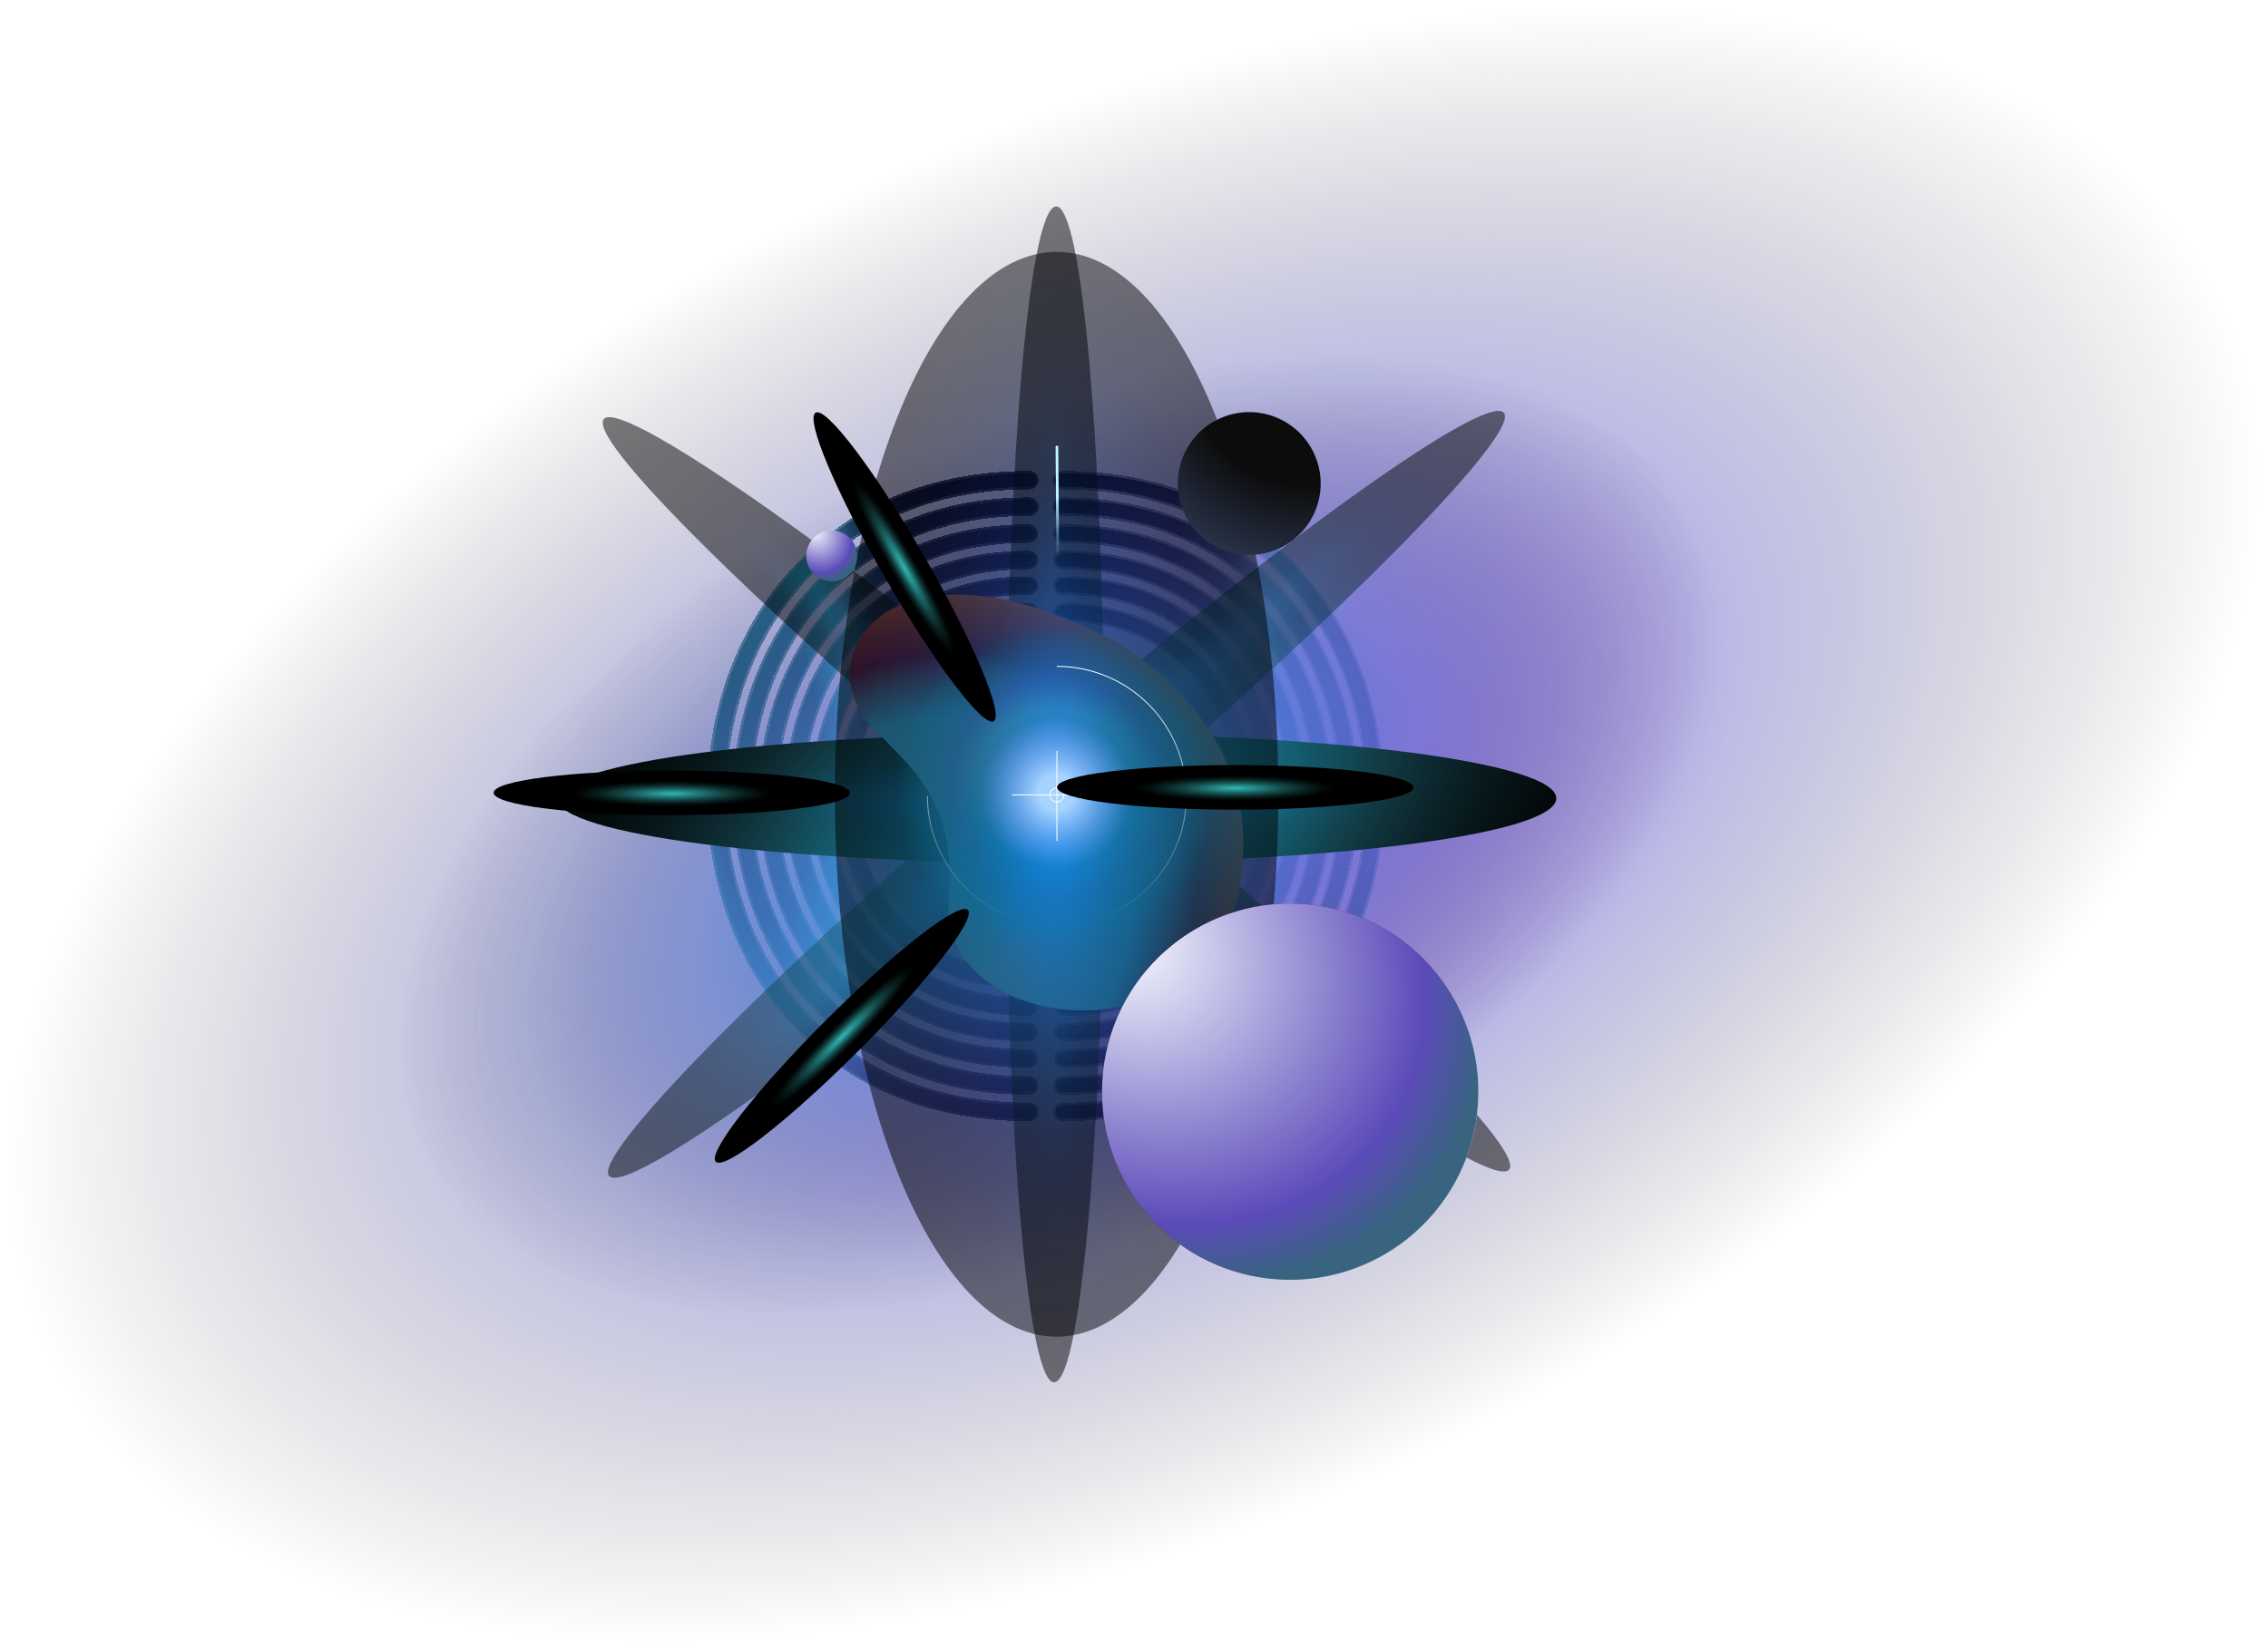 <svg class="graphics" xmlns="http://www.w3.org/2000/svg" fill="none" viewBox="0 0 1841 1338" height="1338" width="1841">
    <g filter="url(#filter0_d_15186_8792)">
        <path style="mix-blend-mode: screen;" shape-rendering="crispEdges" fill="url(#paint0_radial_15186_8792)" d="M835.325 391.352C505.095 391.352 504.95 893.293 834.915 893.293C838.111 893.293 840.701 895.755 840.701 898.793C840.701 901.831 838.111 904.293 834.915 904.293C488.595 904.293 490.634 380.352 835.325 380.352C838.521 380.352 841.111 382.814 841.111 385.852C841.111 388.889 838.521 391.352 835.325 391.352ZM835.323 412.854C533.101 412.853 532.876 871.791 834.913 871.791C838.108 871.791 840.699 874.253 840.699 877.291C840.699 880.329 838.108 882.791 834.913 882.791C516.603 882.791 518.557 401.853 835.323 401.854C838.518 401.854 841.109 404.316 841.109 407.354C841.109 410.391 838.518 412.854 835.323 412.854ZM834.797 434.755C561.166 434.755 560.858 849.89 834.387 849.89C837.582 849.89 840.173 852.352 840.173 855.39C840.173 858.427 837.582 860.89 834.387 860.89C544.67 860.89 546.536 423.755 834.797 423.755C837.992 423.755 840.583 426.217 840.583 429.255C840.583 432.292 837.992 434.755 834.797 434.755ZM834.797 456.171C589.536 456.171 589.149 828.473 834.387 828.473C837.582 828.473 840.173 830.936 840.173 833.973C840.173 837.011 837.582 839.473 834.387 839.473C573.039 839.473 574.828 445.171 834.797 445.171C837.992 445.171 840.583 447.634 840.583 450.671C840.583 453.709 837.992 456.171 834.797 456.171ZM834.797 476.988C617.66 476.988 617.195 807.656 834.387 807.656C837.582 807.656 840.173 810.119 840.173 813.156C840.173 816.194 837.582 818.656 834.387 818.656C601.159 818.656 602.881 465.988 834.797 465.988C837.992 465.988 840.583 468.451 840.583 471.488C840.583 474.526 837.992 476.988 834.797 476.988ZM834.797 498.746C645.867 498.746 645.321 785.899 834.387 785.899C837.582 785.899 840.173 788.361 840.173 791.399C840.173 794.436 837.582 796.899 834.387 796.899C629.369 796.899 631.001 487.746 834.797 487.746C837.992 487.746 840.583 490.208 840.583 493.246C840.583 496.283 837.992 498.746 834.797 498.746Z" clip-rule="evenodd" fill-rule="evenodd"></path>
        <path style="mix-blend-mode: screen;" shape-rendering="crispEdges" stroke-linecap="round" stroke-width="2" stroke-opacity="0.55" stroke="url(#paint1_radial_15186_8792)" d="M841.701 898.793C841.701 895.156 838.615 892.293 834.915 892.293C752.7 892.293 691.119 861.037 650.089 814.206C609.041 767.355 588.512 704.856 588.547 642.323C588.581 579.79 609.179 517.291 650.295 470.439C691.394 423.608 753.043 392.352 835.325 392.352C839.024 392.352 842.111 389.489 842.111 385.852C842.111 382.215 839.024 379.352 835.325 379.352C748.876 379.352 683.842 412.213 640.393 461.557C596.96 510.881 575.145 576.617 574.991 642.32C574.837 708.023 596.346 773.761 639.652 823.087C682.975 872.432 748.061 905.293 834.915 905.293C838.615 905.293 841.701 902.43 841.701 898.793ZM841.699 877.291C841.699 873.654 838.612 870.791 834.913 870.791C759.68 870.791 703.34 842.223 665.807 799.423C628.257 756.603 609.481 699.48 609.521 642.323C609.561 585.165 628.415 528.042 666.036 485.223C703.64 442.422 760.043 413.854 835.323 413.854C839.022 413.854 842.109 410.991 842.109 407.354C842.109 403.716 839.022 400.854 835.323 400.854C755.856 400.854 696.063 431.027 656.111 476.339C616.176 521.631 596.113 581.992 595.965 642.32C595.816 702.647 615.582 763.01 655.394 808.305C695.222 853.619 755.061 883.791 834.913 883.791C838.612 883.791 841.699 880.928 841.699 877.291ZM841.173 855.39C841.173 851.753 838.086 848.89 834.387 848.89C766.28 848.89 715.291 823.059 681.328 784.365C647.349 745.652 630.362 694.005 630.407 642.323C630.452 590.641 647.527 538.993 681.581 500.28C715.617 461.586 766.664 435.755 834.797 435.755C838.496 435.755 841.583 432.892 841.583 429.255C841.583 425.618 838.496 422.755 834.797 422.755C762.457 422.755 708.014 450.19 671.632 491.395C635.266 532.581 616.993 587.467 616.85 642.32C616.707 697.172 634.695 752.06 670.939 793.248C707.2 834.455 761.684 861.89 834.387 861.89C838.086 861.89 841.173 859.027 841.173 855.39ZM841.173 833.973C841.173 830.336 838.086 827.473 834.387 827.473C773.353 827.473 727.674 804.32 697.253 769.642C666.816 734.945 651.605 688.651 651.655 642.323C651.704 595.995 667.014 549.702 697.528 515.004C728.024 480.325 773.757 457.171 834.797 457.171C838.496 457.171 841.583 454.308 841.583 450.671C841.583 447.034 838.496 444.171 834.797 444.171C769.529 444.171 720.396 468.93 687.557 506.119C654.734 543.289 638.236 592.821 638.098 642.319C637.96 691.818 654.182 741.352 686.886 778.524C719.607 815.716 768.776 840.473 834.387 840.473C838.086 840.473 841.173 837.61 841.173 833.973ZM841.173 813.156C841.173 809.519 838.086 806.656 834.387 806.656C780.366 806.656 739.95 786.105 713.041 755.331C686.115 724.537 672.664 683.448 672.719 642.324C672.773 601.199 686.333 560.109 713.337 529.314C740.325 498.539 780.789 477.988 834.797 477.988C838.496 477.988 841.583 475.125 841.583 471.488C841.583 467.851 838.496 464.988 834.797 464.988C776.542 464.988 732.673 487.145 703.345 520.432C674.035 553.699 659.297 598.026 659.163 642.319C659.029 686.613 673.499 730.942 702.693 764.211C731.904 797.5 775.806 819.656 834.387 819.656C838.086 819.656 841.173 816.793 841.173 813.156ZM841.173 791.399C841.173 787.762 838.086 784.899 834.387 784.899C787.396 784.899 752.259 767.067 728.873 740.372C705.469 713.658 693.784 678.008 693.843 642.324C693.903 606.639 705.707 570.989 729.192 544.274C752.659 517.578 787.84 499.746 834.797 499.746C838.496 499.746 841.583 496.883 841.583 493.246C841.583 489.609 838.496 486.746 834.797 486.746C783.572 486.746 744.982 506.183 719.176 535.389C693.387 564.576 680.415 603.464 680.287 642.319C680.158 681.174 692.874 720.064 718.549 749.254C744.242 778.463 782.859 797.899 834.387 797.899C838.086 797.899 841.173 795.036 841.173 791.399Z"></path>
    </g>
    <g filter="url(#filter1_d_15186_8792)">
        <path style="mix-blend-mode: screen;" shape-rendering="crispEdges" fill="url(#paint2_radial_15186_8792)" d="M835.325 391.352C505.095 391.352 504.95 893.293 834.915 893.293C838.111 893.293 840.701 895.755 840.701 898.793C840.701 901.831 838.111 904.293 834.915 904.293C488.595 904.293 490.634 380.352 835.325 380.352C838.521 380.352 841.111 382.814 841.111 385.852C841.111 388.889 838.521 391.352 835.325 391.352ZM835.323 412.854C533.101 412.853 532.876 871.791 834.913 871.791C838.108 871.791 840.699 874.253 840.699 877.291C840.699 880.329 838.108 882.791 834.913 882.791C516.603 882.791 518.557 401.853 835.323 401.854C838.518 401.854 841.109 404.316 841.109 407.354C841.109 410.391 838.518 412.854 835.323 412.854ZM834.797 434.755C561.166 434.755 560.858 849.89 834.387 849.89C837.582 849.89 840.173 852.352 840.173 855.39C840.173 858.427 837.582 860.89 834.387 860.89C544.67 860.89 546.536 423.755 834.797 423.755C837.992 423.755 840.583 426.217 840.583 429.255C840.583 432.292 837.992 434.755 834.797 434.755ZM834.797 456.171C589.536 456.171 589.149 828.473 834.387 828.473C837.582 828.473 840.173 830.936 840.173 833.973C840.173 837.011 837.582 839.473 834.387 839.473C573.039 839.473 574.828 445.171 834.797 445.171C837.992 445.171 840.583 447.634 840.583 450.671C840.583 453.709 837.992 456.171 834.797 456.171ZM834.797 476.988C617.66 476.988 617.195 807.656 834.387 807.656C837.582 807.656 840.173 810.119 840.173 813.156C840.173 816.194 837.582 818.656 834.387 818.656C601.159 818.656 602.881 465.988 834.797 465.988C837.992 465.988 840.583 468.451 840.583 471.488C840.583 474.526 837.992 476.988 834.797 476.988ZM834.797 498.746C645.867 498.746 645.321 785.899 834.387 785.899C837.582 785.899 840.173 788.361 840.173 791.399C840.173 794.436 837.582 796.899 834.387 796.899C629.369 796.899 631.001 487.746 834.797 487.746C837.992 487.746 840.583 490.208 840.583 493.246C840.583 496.283 837.992 498.746 834.797 498.746Z" clip-rule="evenodd" fill-rule="evenodd"></path>
        <path style="mix-blend-mode: screen;" shape-rendering="crispEdges" stroke-linecap="round" stroke-width="2" stroke-opacity="0.55" stroke="url(#paint3_radial_15186_8792)" d="M841.701 898.793C841.701 895.156 838.615 892.293 834.915 892.293C752.7 892.293 691.119 861.037 650.089 814.206C609.041 767.355 588.512 704.856 588.547 642.323C588.581 579.79 609.179 517.291 650.295 470.439C691.394 423.608 753.043 392.352 835.325 392.352C839.024 392.352 842.111 389.489 842.111 385.852C842.111 382.215 839.024 379.352 835.325 379.352C748.876 379.352 683.842 412.213 640.393 461.557C596.96 510.881 575.145 576.617 574.991 642.32C574.837 708.023 596.346 773.761 639.652 823.087C682.975 872.432 748.061 905.293 834.915 905.293C838.615 905.293 841.701 902.43 841.701 898.793ZM841.699 877.291C841.699 873.654 838.612 870.791 834.913 870.791C759.68 870.791 703.34 842.223 665.807 799.423C628.257 756.603 609.481 699.48 609.521 642.323C609.561 585.165 628.415 528.042 666.036 485.223C703.64 442.422 760.043 413.854 835.323 413.854C839.022 413.854 842.109 410.991 842.109 407.354C842.109 403.716 839.022 400.854 835.323 400.854C755.856 400.854 696.063 431.027 656.111 476.339C616.176 521.631 596.113 581.992 595.965 642.32C595.816 702.647 615.582 763.01 655.394 808.305C695.222 853.619 755.061 883.791 834.913 883.791C838.612 883.791 841.699 880.928 841.699 877.291ZM841.173 855.39C841.173 851.753 838.086 848.89 834.387 848.89C766.28 848.89 715.291 823.059 681.328 784.365C647.349 745.652 630.362 694.005 630.407 642.323C630.452 590.641 647.527 538.993 681.581 500.28C715.617 461.586 766.664 435.755 834.797 435.755C838.496 435.755 841.583 432.892 841.583 429.255C841.583 425.618 838.496 422.755 834.797 422.755C762.457 422.755 708.014 450.19 671.632 491.395C635.266 532.581 616.993 587.467 616.85 642.32C616.707 697.172 634.695 752.06 670.939 793.248C707.2 834.455 761.684 861.89 834.387 861.89C838.086 861.89 841.173 859.027 841.173 855.39ZM841.173 833.973C841.173 830.336 838.086 827.473 834.387 827.473C773.353 827.473 727.674 804.32 697.253 769.642C666.816 734.945 651.605 688.651 651.655 642.323C651.704 595.995 667.014 549.702 697.528 515.004C728.024 480.325 773.757 457.171 834.797 457.171C838.496 457.171 841.583 454.308 841.583 450.671C841.583 447.034 838.496 444.171 834.797 444.171C769.529 444.171 720.396 468.93 687.557 506.119C654.734 543.289 638.236 592.821 638.098 642.319C637.96 691.818 654.182 741.352 686.886 778.524C719.607 815.716 768.776 840.473 834.387 840.473C838.086 840.473 841.173 837.61 841.173 833.973ZM841.173 813.156C841.173 809.519 838.086 806.656 834.387 806.656C780.366 806.656 739.95 786.105 713.041 755.331C686.115 724.537 672.664 683.448 672.719 642.324C672.773 601.199 686.333 560.109 713.337 529.314C740.325 498.539 780.789 477.988 834.797 477.988C838.496 477.988 841.583 475.125 841.583 471.488C841.583 467.851 838.496 464.988 834.797 464.988C776.542 464.988 732.673 487.145 703.345 520.432C674.035 553.699 659.297 598.026 659.163 642.319C659.029 686.613 673.499 730.942 702.693 764.211C731.904 797.5 775.806 819.656 834.387 819.656C838.086 819.656 841.173 816.793 841.173 813.156ZM841.173 791.399C841.173 787.762 838.086 784.899 834.387 784.899C787.396 784.899 752.259 767.067 728.873 740.372C705.469 713.658 693.784 678.008 693.843 642.324C693.903 606.639 705.707 570.989 729.192 544.274C752.659 517.578 787.84 499.746 834.797 499.746C838.496 499.746 841.583 496.883 841.583 493.246C841.583 489.609 838.496 486.746 834.797 486.746C783.572 486.746 744.982 506.183 719.176 535.389C693.387 564.576 680.415 603.464 680.287 642.319C680.158 681.174 692.874 720.064 718.549 749.254C744.242 778.463 782.859 797.899 834.387 797.899C838.086 797.899 841.173 795.036 841.173 791.399Z"></path>
    </g>
    <g filter="url(#filter2_d_15186_8792)">
        <path style="mix-blend-mode: screen;" shape-rendering="crispEdges" fill="url(#paint4_radial_15186_8792)" d="M862.302 391.352C1192.53 391.352 1192.68 893.293 862.712 893.293C859.516 893.293 856.926 895.755 856.926 898.793C856.926 901.831 859.516 904.293 862.712 904.293C1209.03 904.293 1206.99 380.352 862.302 380.352C859.106 380.352 856.516 382.814 856.516 385.852C856.516 388.889 859.106 391.352 862.302 391.352ZM862.304 412.854C1164.53 412.853 1164.75 871.791 862.714 871.791C859.518 871.791 856.928 874.253 856.928 877.291C856.928 880.329 859.518 882.791 862.714 882.791C1181.02 882.791 1179.07 401.853 862.304 401.854C859.109 401.854 856.518 404.316 856.518 407.354C856.518 410.391 859.109 412.854 862.304 412.854ZM862.83 434.755C1136.46 434.755 1136.77 849.89 863.24 849.89C860.044 849.89 857.454 852.352 857.454 855.39C857.454 858.427 860.044 860.89 863.24 860.89C1152.96 860.89 1151.09 423.755 862.83 423.755C859.635 423.755 857.044 426.217 857.044 429.255C857.044 432.292 859.635 434.755 862.83 434.755ZM862.83 456.171C1108.09 456.171 1108.48 828.473 863.24 828.473C860.044 828.473 857.454 830.936 857.454 833.973C857.454 837.011 860.044 839.473 863.24 839.473C1124.59 839.473 1122.8 445.171 862.83 445.171C859.635 445.171 857.044 447.634 857.044 450.671C857.044 453.709 859.635 456.171 862.83 456.171ZM862.83 476.988C1079.97 476.988 1080.43 807.656 863.24 807.656C860.044 807.656 857.454 810.119 857.454 813.156C857.454 816.194 860.044 818.656 863.24 818.656C1096.47 818.656 1094.75 465.988 862.83 465.988C859.635 465.988 857.044 468.451 857.044 471.488C857.044 474.526 859.635 476.988 862.83 476.988ZM862.83 498.746C1051.76 498.746 1052.31 785.899 863.24 785.899C860.044 785.899 857.454 788.361 857.454 791.399C857.454 794.436 860.044 796.899 863.24 796.899C1068.26 796.899 1066.63 487.746 862.83 487.746C859.635 487.746 857.044 490.208 857.044 493.246C857.044 496.283 859.635 498.746 862.83 498.746Z" clip-rule="evenodd" fill-rule="evenodd"></path>
        <path style="mix-blend-mode: screen;" shape-rendering="crispEdges" stroke-linecap="round" stroke-width="2" stroke-opacity="0.55" stroke="url(#paint5_radial_15186_8792)" d="M855.926 898.793C855.926 895.156 859.012 892.293 862.712 892.293C944.927 892.293 1006.51 861.037 1047.54 814.206C1088.59 767.355 1109.11 704.856 1109.08 642.323C1109.05 579.79 1088.45 517.291 1047.33 470.439C1006.23 423.608 944.584 392.352 862.302 392.352C858.603 392.352 855.516 389.489 855.516 385.852C855.516 382.215 858.603 379.352 862.302 379.352C948.751 379.352 1013.78 412.213 1057.23 461.557C1100.67 510.881 1122.48 576.617 1122.64 642.32C1122.79 708.023 1101.28 773.761 1057.98 823.087C1014.65 872.432 949.566 905.293 862.712 905.293C859.012 905.293 855.926 902.43 855.926 898.793ZM855.928 877.291C855.928 873.654 859.015 870.791 862.714 870.791C937.947 870.791 994.287 842.223 1031.82 799.423C1069.37 756.603 1088.15 699.48 1088.11 642.323C1088.07 585.165 1069.21 528.042 1031.59 485.223C993.987 442.422 937.584 413.854 862.304 413.854C858.605 413.854 855.518 410.991 855.518 407.354C855.518 403.716 858.605 400.854 862.304 400.854C941.771 400.854 1001.56 431.027 1041.52 476.339C1081.45 521.631 1101.51 581.992 1101.66 642.32C1101.81 702.647 1082.04 763.01 1042.23 808.305C1002.4 853.619 942.565 883.791 862.714 883.791C859.015 883.791 855.928 880.928 855.928 877.291ZM856.454 855.39C856.454 851.753 859.541 848.89 863.24 848.89C931.347 848.89 982.336 823.059 1016.3 784.365C1050.28 745.652 1067.26 694.005 1067.22 642.323C1067.18 590.641 1050.1 538.993 1016.05 500.28C982.01 461.586 930.963 435.755 862.83 435.755C859.131 435.755 856.044 432.892 856.044 429.255C856.044 425.618 859.131 422.755 862.83 422.755C935.17 422.755 989.613 450.19 1026 491.395C1062.36 532.581 1080.63 587.467 1080.78 642.32C1080.92 697.172 1062.93 752.06 1026.69 793.248C990.427 834.455 935.943 861.89 863.24 861.89C859.541 861.89 856.454 859.027 856.454 855.39ZM856.454 833.973C856.454 830.336 859.541 827.473 863.24 827.473C924.274 827.473 969.953 804.32 1000.37 769.642C1030.81 734.945 1046.02 688.651 1045.97 642.323C1045.92 595.995 1030.61 549.702 1000.1 515.004C969.603 480.325 923.87 457.171 862.83 457.171C859.131 457.171 856.044 454.308 856.044 450.671C856.044 447.034 859.131 444.171 862.83 444.171C928.098 444.171 977.231 468.93 1010.07 506.119C1042.89 543.289 1059.39 592.821 1059.53 642.319C1059.67 691.818 1043.45 741.352 1010.74 778.524C978.02 815.716 928.85 840.473 863.24 840.473C859.541 840.473 856.454 837.61 856.454 833.973ZM856.454 813.156C856.454 809.519 859.541 806.656 863.24 806.656C917.261 806.656 957.677 786.105 984.586 755.331C1011.51 724.537 1024.96 683.448 1024.91 642.324C1024.85 601.199 1011.29 560.109 984.289 529.314C957.302 498.539 916.838 477.988 862.83 477.988C859.131 477.988 856.044 475.125 856.044 471.488C856.044 467.851 859.131 464.988 862.83 464.988C921.085 464.988 964.954 487.145 994.282 520.432C1023.59 553.699 1038.33 598.026 1038.46 642.319C1038.6 686.613 1024.13 730.942 994.934 764.211C965.723 797.5 921.821 819.656 863.24 819.656C859.541 819.656 856.454 816.793 856.454 813.156ZM856.454 791.399C856.454 787.762 859.541 784.899 863.24 784.899C910.231 784.899 945.368 767.067 968.754 740.372C992.157 713.658 1003.84 678.008 1003.78 642.324C1003.72 606.639 991.92 570.989 968.435 544.274C944.968 517.578 909.787 499.746 862.83 499.746C859.131 499.746 856.044 496.883 856.044 493.246C856.044 489.609 859.131 486.746 862.83 486.746C914.054 486.746 952.645 506.183 978.451 535.389C1004.24 564.576 1017.21 603.464 1017.34 642.319C1017.47 681.174 1004.75 720.064 979.077 749.254C953.385 778.463 914.768 797.899 863.24 797.899C859.541 797.899 856.454 795.036 856.454 791.399Z"></path>
    </g>
    <path fill="url(#paint6_radial_15186_8792)" d="M1170.54 1173.65C681.806 1415.93 173.673 1386.44 35.587 1107.8C-102.499 829.158 181.753 406.871 670.482 164.597C1159.21 -77.677 1667.34 -48.195 1805.43 230.448C1943.52 509.09 1659.26 931.377 1170.54 1173.65Z"></path>
    <path style="mix-blend-mode: screen;" fill="url(#paint7_radial_15186_8792)" d="M1218.19 333.784C1190.8 328.208 1007.14 462.988 807.965 634.835C608.799 806.67 469.55 950.49 496.949 956.058C524.35 961.63 707.998 826.855 907.164 655.02C1106.33 483.185 1245.58 339.364 1218.18 333.792L1218.19 333.784Z" opacity="0.5"></path>
    <path style="mix-blend-mode: screen;" fill="url(#paint8_radial_15186_8792)" d="M1225.9 946.894C1226.7 918.957 1062.44 761.109 859.006 594.33C655.582 427.558 490.025 315.016 489.235 342.963C488.442 370.914 652.695 528.749 856.119 695.521C1059.54 862.293 1225.1 974.835 1225.89 946.884L1225.9 946.894Z" opacity="0.5"></path>
    <path style="mix-blend-mode: screen;" fill="url(#paint9_radial_15186_8792)" d="M854.745 168.63C832.696 185.806 815.61 412.974 816.59 676.035C817.566 939.081 836.235 1138.4 858.285 1121.21C880.34 1104.02 897.42 876.862 896.444 613.816C895.468 350.77 876.798 151.456 854.743 168.645L854.745 168.63Z" opacity="0.5"></path>
    <path style="mix-blend-mode: screen;" fill="url(#paint10_radial_15186_8792)" d="M1052.11 648.159C1052.11 650.801 965.065 652.949 857.688 652.949C750.31 652.949 663.263 650.81 663.263 648.159C663.263 645.508 750.31 643.369 857.688 643.369C965.065 643.369 1052.11 645.508 1052.11 648.159Z"></path>
    <path style="mix-blend-mode: screen;" fill="url(#paint11_radial_15186_8792)" d="M857.688 673.374C965.065 673.374 1052.11 662.085 1052.11 648.159C1052.11 634.233 965.065 622.943 857.688 622.943C750.31 622.943 663.263 634.233 663.263 648.159C663.263 662.085 750.31 673.374 857.688 673.374Z"></path>
    <path style="mix-blend-mode: screen;" fill="url(#paint12_radial_15186_8792)" d="M857.688 700.761C1081.69 700.761 1263.28 677.21 1263.28 648.158C1263.28 619.106 1081.69 595.555 857.688 595.555C633.685 595.555 452.096 619.106 452.096 648.158C452.096 677.21 633.685 700.761 857.688 700.761Z"></path>
    <g filter="url(#filter3_f_15186_8792)">
        <path fill="url(#paint13_radial_15186_8792)" d="M896.061 515.967C896.061 515.967 1042.16 586.872 1002.35 734.853C968.689 859.996 761.563 838.679 770.167 730.343C776.064 656.116 746.931 629.195 710.316 592.923C652.234 535.384 719.533 428.288 896.061 515.967Z"></path>
    </g>
    <circle fill="url(#paint14_radial_15186_8792)" r="314.494" cy="639.337" cx="857.968"></circle>
    <path fill="url(#paint15_radial_15186_8792)" d="M1003.08 970.562C719.612 1111.06 424.886 1093.96 344.794 932.374C264.702 770.787 429.573 525.9 713.044 385.403C996.515 244.906 1291.24 262.003 1371.33 423.59C1451.43 585.177 1286.55 830.065 1003.08 970.562Z"></path>
    <path style="mix-blend-mode: screen;" fill="url(#paint16_radial_15186_8792)" d="M857.815 204.498C758.435 204.464 677.81 401.611 677.734 644.833C677.654 888.049 758.158 1085.24 857.534 1085.27C956.933 1085.3 1037.56 888.159 1037.64 644.944C1037.72 401.717 957.221 204.526 857.815 204.498Z" opacity="0.5"></path>
    <g filter="url(#filter4_ii_15186_8792)">
        <circle fill="url(#paint17_radial_15186_8792)" r="71.028" cy="643.714" cx="857.499"></circle>
    </g>
    <path stroke-width="0.762" stroke="url(#paint18_linear_15186_8792)" d="M752.82 646.149C752.82 666.935 758.984 687.255 770.533 704.539C782.081 721.822 798.495 735.293 817.7 743.248C836.904 751.203 858.036 753.284 878.424 749.229C898.811 745.173 917.538 735.164 932.236 720.465C946.935 705.767 956.944 687.04 961 666.653C965.055 646.265 962.974 625.133 955.019 605.929C947.064 586.724 933.593 570.31 916.31 558.762C899.026 547.213 878.706 541.049 857.92 541.049"></path>
    <circle stroke-width="0.762" stroke="white" transform="matrix(-1 0 0 1 864.018 639.289)" r="5.717" cy="6.098" cx="6.098"></circle>
    <path stroke-width="0.762" stroke="white" d="M894.51 645.387H821.33"></path>
    <path stroke-width="0.762" stroke="white" d="M857.92 682.739L857.92 609.559"></path>
    <g filter="url(#filter5_if_15186_8792)">
        <path fill="url(#paint19_radial_15186_8792)" d="M1030.93 1038.21C947.048 1029.18 886.371 953.862 895.4 869.984C904.429 786.107 979.744 725.43 1063.62 734.459C1147.5 743.487 1208.18 818.803 1199.15 902.681C1190.12 986.558 1114.8 1047.24 1030.93 1038.21Z"></path>
        <path fill="url(#paint20_radial_15186_8792)" d="M1030.93 1038.21C947.048 1029.18 886.371 953.862 895.4 869.984C904.429 786.107 979.744 725.43 1063.62 734.459C1147.5 743.487 1208.18 818.803 1199.15 902.681C1190.12 986.558 1114.8 1047.24 1030.93 1038.21Z"></path>
    </g>
    <g filter="url(#filter6_i_15186_8792)">
        <path fill="url(#paint21_radial_15186_8792)" d="M655.127 445.566C654.513 434.166 663.257 424.427 674.657 423.813C686.057 423.199 695.797 431.943 696.41 443.343C697.024 454.743 688.28 464.483 676.88 465.097C665.48 465.71 655.741 456.966 655.127 445.566Z"></path>
    </g>
    <g filter="url(#filter7_i_15186_8792)">
        <path fill="url(#paint22_radial_15186_8792)" d="M961.776 417.701C947.91 388.834 960.071 354.192 988.938 340.326C1017.8 326.46 1052.45 338.621 1066.31 367.488C1080.18 396.355 1068.02 430.997 1039.15 444.863C1010.28 458.729 975.642 446.568 961.776 417.701Z"></path>
    </g>
    <path style="mix-blend-mode: screen;" fill="url(#paint23_radial_15186_8792)" d="M662.061 335.049C653.405 340.047 678.737 400.186 718.642 469.373C758.548 538.56 797.915 590.595 806.571 585.598C815.227 580.6 789.894 520.462 749.989 451.275C710.084 382.088 670.717 330.052 662.061 335.049Z"></path>
    <path style="mix-blend-mode: screen;" fill="url(#paint24_radial_15186_8792)" d="M858.063 639.227C858.063 649.222 922.811 657.353 1002.68 657.387C1082.55 657.422 1147.3 649.347 1147.3 639.352C1147.3 629.357 1082.55 621.226 1002.68 621.191C922.811 621.157 858.063 629.232 858.063 639.227Z"></path>
    <path style="mix-blend-mode: screen;" fill="url(#paint25_radial_15186_8792)" d="M400.694 643.651C400.694 653.646 465.442 661.777 545.312 661.811C625.183 661.846 689.931 653.771 689.931 643.776C689.931 633.781 625.183 625.65 545.312 625.615C465.442 625.581 400.694 633.655 400.694 643.651Z"></path>
    <path style="mix-blend-mode: screen;" fill="url(#paint26_radial_15186_8792)" d="M581.031 943.265C588.098 950.333 639.631 910.298 696.133 853.846C752.634 797.393 792.708 745.9 785.64 738.832C778.572 731.765 727.039 771.799 670.538 828.251C614.037 884.704 573.963 936.197 581.031 943.265Z"></path>
    <path stroke-linecap="round" stroke-width="2.145" stroke="url(#paint27_linear_15186_8792)" d="M859.498 572.504L857.94 362.866"></path>
    <defs>
        <filter color-interpolation-filters="sRGB" filterUnits="userSpaceOnUse" height="535.941" width="277.121" y="378.352" x="569.99" id="filter0_d_15186_8792">
            <feFlood result="BackgroundImageFix" flood-opacity="0"></feFlood>
            <feColorMatrix result="hardAlpha" values="0 0 0 0 0 0 0 0 0 0 0 0 0 0 0 0 0 0 127 0" type="matrix" in="SourceAlpha"></feColorMatrix>
            <feOffset dy="4"></feOffset>
            <feGaussianBlur stdDeviation="2"></feGaussianBlur>
            <feComposite operator="out" in2="hardAlpha"></feComposite>
            <feColorMatrix values="0 0 0 0 0 0 0 0 0 0 0 0 0 0 0 0 0 0 0.25 0" type="matrix"></feColorMatrix>
            <feBlend result="effect1_dropShadow_15186_8792" in2="BackgroundImageFix" mode="normal"></feBlend>
            <feBlend result="shape" in2="effect1_dropShadow_15186_8792" in="SourceGraphic" mode="normal"></feBlend>
        </filter>
        <filter color-interpolation-filters="sRGB" filterUnits="userSpaceOnUse" height="535.941" width="277.121" y="378.352" x="569.99" id="filter1_d_15186_8792">
            <feFlood result="BackgroundImageFix" flood-opacity="0"></feFlood>
            <feColorMatrix result="hardAlpha" values="0 0 0 0 0 0 0 0 0 0 0 0 0 0 0 0 0 0 127 0" type="matrix" in="SourceAlpha"></feColorMatrix>
            <feOffset dy="4"></feOffset>
            <feGaussianBlur stdDeviation="2"></feGaussianBlur>
            <feComposite operator="out" in2="hardAlpha"></feComposite>
            <feColorMatrix values="0 0 0 0 0 0 0 0 0 0 0 0 0 0 0 0 0 0 0.25 0" type="matrix"></feColorMatrix>
            <feBlend result="effect1_dropShadow_15186_8792" in2="BackgroundImageFix" mode="normal"></feBlend>
            <feBlend result="shape" in2="effect1_dropShadow_15186_8792" in="SourceGraphic" mode="normal"></feBlend>
        </filter>
        <filter color-interpolation-filters="sRGB" filterUnits="userSpaceOnUse" height="535.941" width="277.121" y="378.352" x="850.516" id="filter2_d_15186_8792">
            <feFlood result="BackgroundImageFix" flood-opacity="0"></feFlood>
            <feColorMatrix result="hardAlpha" values="0 0 0 0 0 0 0 0 0 0 0 0 0 0 0 0 0 0 127 0" type="matrix" in="SourceAlpha"></feColorMatrix>
            <feOffset dy="4"></feOffset>
            <feGaussianBlur stdDeviation="2"></feGaussianBlur>
            <feComposite operator="out" in2="hardAlpha"></feComposite>
            <feColorMatrix values="0 0 0 0 0 0 0 0 0 0 0 0 0 0 0 0 0 0 0.25 0" type="matrix"></feColorMatrix>
            <feBlend result="effect1_dropShadow_15186_8792" in2="BackgroundImageFix" mode="normal"></feBlend>
            <feBlend result="shape" in2="effect1_dropShadow_15186_8792" in="SourceGraphic" mode="normal"></feBlend>
        </filter>
        <filter color-interpolation-filters="sRGB" filterUnits="userSpaceOnUse" height="612.11" width="593.721" y="345.522" x="552.719" id="filter3_f_15186_8792">
            <feFlood result="BackgroundImageFix" flood-opacity="0"></feFlood>
            <feBlend result="shape" in2="BackgroundImageFix" in="SourceGraphic" mode="normal"></feBlend>
            <feGaussianBlur result="effect1_foregroundBlur_15186_8792" stdDeviation="68.606"></feGaussianBlur>
        </filter>
        <filter color-interpolation-filters="sRGB" filterUnits="userSpaceOnUse" height="142.057" width="142.057" y="572.686" x="786.471" id="filter4_ii_15186_8792">
            <feFlood result="BackgroundImageFix" flood-opacity="0"></feFlood>
            <feBlend result="shape" in2="BackgroundImageFix" in="SourceGraphic" mode="normal"></feBlend>
            <feColorMatrix result="hardAlpha" values="0 0 0 0 0 0 0 0 0 0 0 0 0 0 0 0 0 0 127 0" type="matrix" in="SourceAlpha"></feColorMatrix>
            <feOffset></feOffset>
            <feGaussianBlur stdDeviation="14.736"></feGaussianBlur>
            <feComposite k3="1" k2="-1" operator="arithmetic" in2="hardAlpha"></feComposite>
            <feColorMatrix values="0 0 0 0 1 0 0 0 0 1 0 0 0 0 1 0 0 0 0.25 0" type="matrix"></feColorMatrix>
            <feBlend result="effect1_innerShadow_15186_8792" in2="shape" mode="normal"></feBlend>
            <feColorMatrix result="hardAlpha" values="0 0 0 0 0 0 0 0 0 0 0 0 0 0 0 0 0 0 127 0" type="matrix" in="SourceAlpha"></feColorMatrix>
            <feMorphology result="effect2_innerShadow_15186_8792" in="SourceAlpha" operator="erode" radius="21">
            </feMorphology>
            <feOffset></feOffset>
            <feGaussianBlur stdDeviation="16"></feGaussianBlur>
            <feComposite k3="1" k2="-1" operator="arithmetic" in2="hardAlpha"></feComposite>
            <feColorMatrix values="0 0 0 0 1 0 0 0 0 1 0 0 0 0 1 0 0 0 0.25 0" type="matrix"></feColorMatrix>
            <feBlend result="effect2_innerShadow_15186_8792" in2="effect1_innerShadow_15186_8792" mode="normal">
            </feBlend>
        </filter>
        <filter color-interpolation-filters="sRGB" filterUnits="userSpaceOnUse" height="545.528" width="545.528" y="613.568" x="774.51" id="filter5_if_15186_8792">
            <feFlood result="BackgroundImageFix" flood-opacity="0"></feFlood>
            <feBlend result="shape" in2="BackgroundImageFix" in="SourceGraphic" mode="normal"></feBlend>
            <feColorMatrix result="hardAlpha" values="0 0 0 0 0 0 0 0 0 0 0 0 0 0 0 0 0 0 127 0" type="matrix" in="SourceAlpha"></feColorMatrix>
            <feOffset></feOffset>
            <feGaussianBlur stdDeviation="8.672"></feGaussianBlur>
            <feComposite k3="1" k2="-1" operator="arithmetic" in2="hardAlpha"></feComposite>
            <feColorMatrix values="0 0 0 0 0.918 0 0 0 0 0.683 0 0 0 0 1 0 0 0 0.65 0" type="matrix">
            </feColorMatrix>
            <feBlend result="effect1_innerShadow_15186_8792" in2="shape" mode="normal"></feBlend>
            <feGaussianBlur result="effect2_foregroundBlur_15186_8792" stdDeviation="60"></feGaussianBlur>
        </filter>
        <filter color-interpolation-filters="sRGB" filterUnits="userSpaceOnUse" height="48.219" width="41.969" y="423.782" x="654.472" id="filter6_i_15186_8792">
            <feFlood result="BackgroundImageFix" flood-opacity="0"></feFlood>
            <feBlend result="shape" in2="BackgroundImageFix" in="SourceGraphic" mode="normal"></feBlend>
            <feColorMatrix result="hardAlpha" values="0 0 0 0 0 0 0 0 0 0 0 0 0 0 0 0 0 0 127 0" type="matrix" in="SourceAlpha"></feColorMatrix>
            <feOffset dy="6.874" dx="-0.625"></feOffset>
            <feGaussianBlur stdDeviation="5"></feGaussianBlur>
            <feComposite k3="1" k2="-1" operator="arithmetic" in2="hardAlpha"></feComposite>
            <feColorMatrix values="0 0 0 0 1 0 0 0 0 1 0 0 0 0 1 0 0 0 0.64 0" type="matrix"></feColorMatrix>
            <feBlend result="effect1_innerShadow_15186_8792" in2="shape" mode="normal"></feBlend>
        </filter>
        <filter color-interpolation-filters="sRGB" filterUnits="userSpaceOnUse" height="115.998" width="115.997" y="334.596" x="956.046" id="filter7_i_15186_8792">
            <feFlood result="BackgroundImageFix" flood-opacity="0"></feFlood>
            <feBlend result="shape" in2="BackgroundImageFix" in="SourceGraphic" mode="normal"></feBlend>
            <feColorMatrix result="hardAlpha" values="0 0 0 0 0 0 0 0 0 0 0 0 0 0 0 0 0 0 127 0" type="matrix" in="SourceAlpha"></feColorMatrix>
            <feOffset></feOffset>
            <feGaussianBlur stdDeviation="10"></feGaussianBlur>
            <feComposite k3="1" k2="-1" operator="arithmetic" in2="hardAlpha"></feComposite>
            <feColorMatrix values="0 0 0 0 0.304 0 0 0 0 0.707 0 0 0 0 1 0 0 0 0.25 0" type="matrix">
            </feColorMatrix>
            <feBlend result="effect1_innerShadow_15186_8792" in2="shape" mode="normal"></feBlend>
        </filter>
        <radialGradient gradientTransform="translate(623.363 616.641) scale(258.262 781.542)" gradientUnits="userSpaceOnUse" r="1" cy="0" cx="0" id="paint0_radial_15186_8792">
            <stop stop-opacity="0.81" stop-color="#1F7675" offset="0.16"></stop>
            <stop stop-opacity="0.892" stop-color="#2AC5C2" offset="0.248"></stop>
            <stop stop-opacity="0.58" stop-color="#229A98" offset="0.286"></stop>
            <stop stop-color="#124342" offset="0.365"></stop>
            <stop stop-color="#081E1E" offset="0.438"></stop>
            <stop stop-color="#020808" offset="0.516"></stop>
            <stop offset="0.822"></stop>
        </radialGradient>
        <radialGradient gradientTransform="translate(623.363 616.641) scale(258.262 781.542)" gradientUnits="userSpaceOnUse" r="1" cy="0" cx="0" id="paint1_radial_15186_8792">
            <stop stop-opacity="0.81" stop-color="#1F7675" offset="0.16"></stop>
            <stop stop-opacity="0.892" stop-color="#2AC5C2" offset="0.248"></stop>
            <stop stop-opacity="0.58" stop-color="#229A98" offset="0.286"></stop>
            <stop stop-color="#124342" offset="0.365"></stop>
            <stop stop-color="#081E1E" offset="0.438"></stop>
            <stop stop-color="#020808" offset="0.516"></stop>
            <stop offset="0.822"></stop>
        </radialGradient>
        <radialGradient gradientTransform="translate(623.363 616.641) scale(258.262 781.542)" gradientUnits="userSpaceOnUse" r="1" cy="0" cx="0" id="paint2_radial_15186_8792">
            <stop stop-opacity="0.81" stop-color="#1F7675" offset="0.16"></stop>
            <stop stop-opacity="0.892" stop-color="#2AC5C2" offset="0.248"></stop>
            <stop stop-opacity="0.58" stop-color="#229A98" offset="0.286"></stop>
            <stop stop-color="#124342" offset="0.365"></stop>
            <stop stop-color="#081E1E" offset="0.438"></stop>
            <stop stop-color="#020808" offset="0.516"></stop>
            <stop offset="0.822"></stop>
        </radialGradient>
        <radialGradient gradientTransform="translate(623.363 616.641) scale(258.262 781.542)" gradientUnits="userSpaceOnUse" r="1" cy="0" cx="0" id="paint3_radial_15186_8792">
            <stop stop-opacity="0.81" stop-color="#1F7675" offset="0.16"></stop>
            <stop stop-opacity="0.892" stop-color="#2AC5C2" offset="0.248"></stop>
            <stop stop-opacity="0.58" stop-color="#229A98" offset="0.286"></stop>
            <stop stop-color="#124342" offset="0.365"></stop>
            <stop stop-color="#081E1E" offset="0.438"></stop>
            <stop stop-color="#020808" offset="0.516"></stop>
            <stop offset="0.822"></stop>
        </radialGradient>
        <radialGradient gradientTransform="translate(1074.26 616.641) rotate(180) scale(258.262 781.542)" gradientUnits="userSpaceOnUse" r="1" cy="0" cx="0" id="paint4_radial_15186_8792">
            <stop stop-opacity="0.81" stop-color="#1F7675" offset="0.16"></stop>
            <stop stop-opacity="0.892" stop-color="#2AC5C2" offset="0.248"></stop>
            <stop stop-opacity="0.58" stop-color="#229A98" offset="0.286"></stop>
            <stop stop-color="#124342" offset="0.365"></stop>
            <stop stop-color="#081E1E" offset="0.438"></stop>
            <stop stop-color="#020808" offset="0.516"></stop>
            <stop offset="0.822"></stop>
        </radialGradient>
        <radialGradient gradientTransform="translate(1074.26 616.641) rotate(180) scale(258.262 781.542)" gradientUnits="userSpaceOnUse" r="1" cy="0" cx="0" id="paint5_radial_15186_8792">
            <stop stop-opacity="0.81" stop-color="#1F7675" offset="0.16"></stop>
            <stop stop-opacity="0.892" stop-color="#2AC5C2" offset="0.248"></stop>
            <stop stop-opacity="0.58" stop-color="#229A98" offset="0.286"></stop>
            <stop stop-color="#124342" offset="0.365"></stop>
            <stop stop-color="#081E1E" offset="0.438"></stop>
            <stop stop-color="#020808" offset="0.516"></stop>
            <stop offset="0.822"></stop>
        </radialGradient>
        <radialGradient gradientTransform="translate(920.141 669.67) rotate(-26.369) scale(988.257 563.407)" gradientUnits="userSpaceOnUse" r="1" cy="0" cx="0" id="paint6_radial_15186_8792">
            <stop stop-color="#B413FF"></stop>
            <stop stop-opacity="0.32" stop-color="#312FB1" offset="0.54"></stop>
            <stop stop-opacity="0" offset="1"></stop>
        </radialGradient>
        <radialGradient gradientTransform="translate(855.63 646.811) rotate(-40.785) scale(476.108 40.051)" gradientUnits="userSpaceOnUse" r="1" cy="0" cx="0" id="paint7_radial_15186_8792">
            <stop stop-color="#009DE6"></stop>
            <stop stop-color="#008BCC" offset="0.05"></stop>
            <stop stop-color="#006796" offset="0.15"></stop>
            <stop stop-color="#004768" offset="0.26"></stop>
            <stop stop-color="#002D42" offset="0.37"></stop>
            <stop stop-color="#001925" offset="0.48"></stop>
            <stop stop-color="#000B10" offset="0.58"></stop>
            <stop stop-color="#000204" offset="0.68"></stop>
            <stop offset="0.78"></stop>
        </radialGradient>
        <radialGradient gradientTransform="translate(855.375 643.343) rotate(39.347) scale(476.108 40.051)" gradientUnits="userSpaceOnUse" r="1" cy="0" cx="0" id="paint8_radial_15186_8792">
            <stop stop-color="#009DE6"></stop>
            <stop stop-color="#008BCC" offset="0.05"></stop>
            <stop stop-color="#006796" offset="0.15"></stop>
            <stop stop-color="#004768" offset="0.26"></stop>
            <stop stop-color="#002D42" offset="0.37"></stop>
            <stop stop-color="#001925" offset="0.48"></stop>
            <stop stop-color="#000B10" offset="0.58"></stop>
            <stop stop-color="#000204" offset="0.68"></stop>
            <stop offset="0.78"></stop>
        </radialGradient>
        <radialGradient gradientTransform="translate(856.69 647.62) rotate(-90.211) scale(476.108 40.051)" gradientUnits="userSpaceOnUse" r="1" cy="0" cx="0" id="paint9_radial_15186_8792">
            <stop stop-color="#009DE6"></stop>
            <stop stop-color="#008BCC" offset="0.05"></stop>
            <stop stop-color="#006796" offset="0.15"></stop>
            <stop stop-color="#004768" offset="0.26"></stop>
            <stop stop-color="#002D42" offset="0.37"></stop>
            <stop stop-color="#001925" offset="0.48"></stop>
            <stop stop-color="#000B10" offset="0.58"></stop>
            <stop stop-color="#000204" offset="0.68"></stop>
            <stop offset="0.78"></stop>
        </radialGradient>
        <radialGradient gradientTransform="translate(857.688 645.538) scale(167.822 3.193)" gradientUnits="userSpaceOnUse" r="1" cy="0" cx="0" id="paint10_radial_15186_8792">
            <stop stop-color="#C8C8C8"></stop>
            <stop stop-color="#BABABA" offset="0.03"></stop>
            <stop stop-color="#898989" offset="0.16"></stop>
            <stop stop-color="#5F5F5F" offset="0.3"></stop>
            <stop stop-color="#3C3C3C" offset="0.43"></stop>
            <stop stop-color="#222222" offset="0.57"></stop>
            <stop stop-color="#0F0F0F" offset="0.71"></stop>
            <stop stop-color="#030303" offset="0.85"></stop>
            <stop offset="1"></stop>
        </radialGradient>
        <radialGradient gradientTransform="translate(857.688 649.41) scale(167.822 22.355)" gradientUnits="userSpaceOnUse" r="1" cy="0" cx="0" id="paint11_radial_15186_8792">
            <stop stop-color="#005CF1"></stop>
            <stop stop-color="#004ECC" offset="0.06"></stop>
            <stop stop-color="#003997" offset="0.17"></stop>
            <stop stop-color="#002868" offset="0.27"></stop>
            <stop stop-color="#001943" offset="0.38"></stop>
            <stop stop-color="#000E25" offset="0.48"></stop>
            <stop stop-color="#000610" offset="0.59"></stop>
            <stop stop-color="#000104" offset="0.69"></stop>
            <stop offset="0.78"></stop>
        </radialGradient>
        <radialGradient gradientTransform="translate(857.688 649.409) scale(350.089 46.633)" gradientUnits="userSpaceOnUse" r="1" cy="0" cx="0" id="paint12_radial_15186_8792">
            <stop stop-color="#005CF1"></stop>
            <stop stop-color="#004ECC" offset="0.06"></stop>
            <stop stop-color="#003997" offset="0.17"></stop>
            <stop stop-color="#002868" offset="0.27"></stop>
            <stop stop-color="#001943" offset="0.38"></stop>
            <stop stop-color="#000E25" offset="0.48"></stop>
            <stop stop-color="#000610" offset="0.59"></stop>
            <stop stop-color="#000104" offset="0.69"></stop>
            <stop offset="0.78"></stop>
        </radialGradient>
        <radialGradient gradientTransform="translate(754.524 747.83) rotate(-45.537) scale(322.977 293.669)" gradientUnits="userSpaceOnUse" r="1" cy="0" cx="0" id="paint13_radial_15186_8792">
            <stop stop-color="#8BBDD9" offset="0.25"></stop>
            <stop stop-color="#40B2F1" offset="0.531"></stop>
            <stop stop-color="#670138" offset="0.703"></stop>
            <stop stop-color="#FF9548" offset="1"></stop>
        </radialGradient>
        <radialGradient gradientTransform="translate(857.968 639.337) rotate(90) scale(302.006)" gradientUnits="userSpaceOnUse" r="1" cy="0" cx="0" id="paint14_radial_15186_8792">
            <stop stop-color="#A5FBFF" offset="0.211"></stop>
            <stop stop-opacity="0.7" stop-color="#86A1FF" offset="0.288"></stop>
            <stop stop-opacity="0" stop-color="#00FFF0" offset="0.432"></stop>
            <stop stop-opacity="0" stop-color="#00FFF0" offset="1"></stop>
        </radialGradient>
        <radialGradient gradientTransform="translate(857.85 678.299) rotate(-26.364) scale(573.185 326.736)" gradientUnits="userSpaceOnUse" r="1" cy="0" cx="0" id="paint15_radial_15186_8792">
            <stop stop-color="#13FFE3"></stop>
            <stop stop-color="#13C6FF" offset="0"></stop>
            <stop stop-opacity="0.32" stop-color="#2F9AB1" offset="0.54"></stop>
            <stop stop-opacity="0" offset="1"></stop>
        </radialGradient>
        <radialGradient gradientTransform="translate(856.793 646.806) rotate(-90) scale(542.93 179.058)" gradientUnits="userSpaceOnUse" r="1" cy="0" cx="0" id="paint16_radial_15186_8792">
            <stop stop-color="#0050E6"></stop>
            <stop stop-color="#0047CC" offset="0.05"></stop>
            <stop stop-color="#003496" offset="0.15"></stop>
            <stop stop-color="#002468" offset="0.26"></stop>
            <stop stop-color="#001742" offset="0.37"></stop>
            <stop stop-color="#000D25" offset="0.529"></stop>
            <stop stop-color="#000510" offset="0.677"></stop>
            <stop stop-color="#000104" offset="0.843"></stop>
            <stop offset="1"></stop>
        </radialGradient>
        <radialGradient gradientTransform="translate(857.499 643.714) rotate(90) scale(68.208)" gradientUnits="userSpaceOnUse" r="1" cy="0" cx="0" id="paint17_radial_15186_8792">
            <stop stop-color="#A5D4FF" offset="0.211"></stop>
            <stop stop-opacity="0" stop-color="#86A1FF" offset="0.906"></stop>
        </radialGradient>
        <linearGradient gradientUnits="userSpaceOnUse" y2="751.629" x2="857.92" y1="540.668" x1="857.92" id="paint18_linear_15186_8792">
            <stop stop-color="white"></stop>
            <stop stop-opacity="0" stop-color="white" offset="1"></stop>
        </linearGradient>
        <radialGradient gradientTransform="translate(947.206 809.855) rotate(37.211) scale(300.645 273.222)" gradientUnits="userSpaceOnUse" r="1" cy="0" cx="0" id="paint19_radial_15186_8792">
            <stop stop-color="#070653" offset="0.175"></stop>
            <stop stop-color="#9D0488" offset="0.719"></stop>
            <stop stop-color="#DEFFFB" offset="0.896"></stop>
        </radialGradient>
        <radialGradient gradientTransform="translate(909.202 761.302) rotate(37.165) scale(320.817 256.552)" gradientUnits="userSpaceOnUse" r="1" cy="0" cx="0" id="paint20_radial_15186_8792">
            <stop stop-color="#F9FDFF"></stop>
            <stop stop-color="#5B4BB9" offset="0.828"></stop>
            <stop stop-color="#386480" offset="1"></stop>
        </radialGradient>
        <radialGradient gradientTransform="translate(661.469 423.692) rotate(60.441) scale(43.42 34.722)" gradientUnits="userSpaceOnUse" r="1" cy="0" cx="0" id="paint21_radial_15186_8792">
            <stop stop-color="#F9FDFF"></stop>
            <stop stop-color="#5B4BB9" offset="0.828"></stop>
            <stop stop-color="#386480" offset="1"></stop>
        </radialGradient>
        <radialGradient gradientTransform="translate(1060.79 299.231) rotate(118.119) scale(198.544)" gradientUnits="userSpaceOnUse" r="1" cy="0" cx="0" id="paint22_radial_15186_8792">
            <stop stop-color="#0C0C0C" offset="0.474"></stop>
            <stop stop-color="#2F3A55" offset="0.891"></stop>
        </radialGradient>
        <radialGradient gradientTransform="translate(733.764 460.643) rotate(-30) scale(18.061 144.618)" gradientUnits="userSpaceOnUse" r="1" cy="0" cx="0" id="paint23_radial_15186_8792">
            <stop stop-color="#31B7B4"></stop>
            <stop stop-color="#1F7675" offset="0.16"></stop>
            <stop stop-color="#124342" offset="0.29"></stop>
            <stop stop-color="#081E1E" offset="0.41"></stop>
            <stop stop-color="#020808" offset="0.51"></stop>
            <stop offset="0.57"></stop>
        </radialGradient>
        <radialGradient gradientTransform="translate(1002.68 639.927) rotate(-90) scale(18.061 144.618)" gradientUnits="userSpaceOnUse" r="1" cy="0" cx="0" id="paint24_radial_15186_8792">
            <stop stop-color="#31B7B4"></stop>
            <stop stop-color="#1F7675" offset="0.16"></stop>
            <stop stop-color="#124342" offset="0.29"></stop>
            <stop stop-color="#081E1E" offset="0.41"></stop>
            <stop stop-color="#020808" offset="0.51"></stop>
            <stop offset="0.57"></stop>
        </radialGradient>
        <radialGradient gradientTransform="translate(545.313 644.351) rotate(-90) scale(18.061 144.618)" gradientUnits="userSpaceOnUse" r="1" cy="0" cx="0" id="paint25_radial_15186_8792">
            <stop stop-color="#31B7B4"></stop>
            <stop stop-color="#1F7675" offset="0.16"></stop>
            <stop stop-color="#124342" offset="0.29"></stop>
            <stop stop-color="#081E1E" offset="0.41"></stop>
            <stop stop-color="#020808" offset="0.51"></stop>
            <stop offset="0.57"></stop>
        </radialGradient>
        <radialGradient gradientTransform="translate(683.787 841.499) rotate(-135) scale(18.061 144.618)" gradientUnits="userSpaceOnUse" r="1" cy="0" cx="0" id="paint26_radial_15186_8792">
            <stop stop-color="#31B7B4"></stop>
            <stop stop-color="#1F7675" offset="0.16"></stop>
            <stop stop-color="#124342" offset="0.29"></stop>
            <stop stop-color="#081E1E" offset="0.41"></stop>
            <stop stop-color="#020808" offset="0.51"></stop>
            <stop offset="0.57"></stop>
        </radialGradient>
        <linearGradient gradientUnits="userSpaceOnUse" y2="569.179" x2="885.487" y1="362.899" x1="857.871" id="paint27_linear_15186_8792">
            <stop stop-color="#BAFBFF" offset="0.191"></stop>
            <stop stop-opacity="0" stop-color="#AFD4F9" offset="0.427"></stop>
        </linearGradient>
    </defs>
</svg>